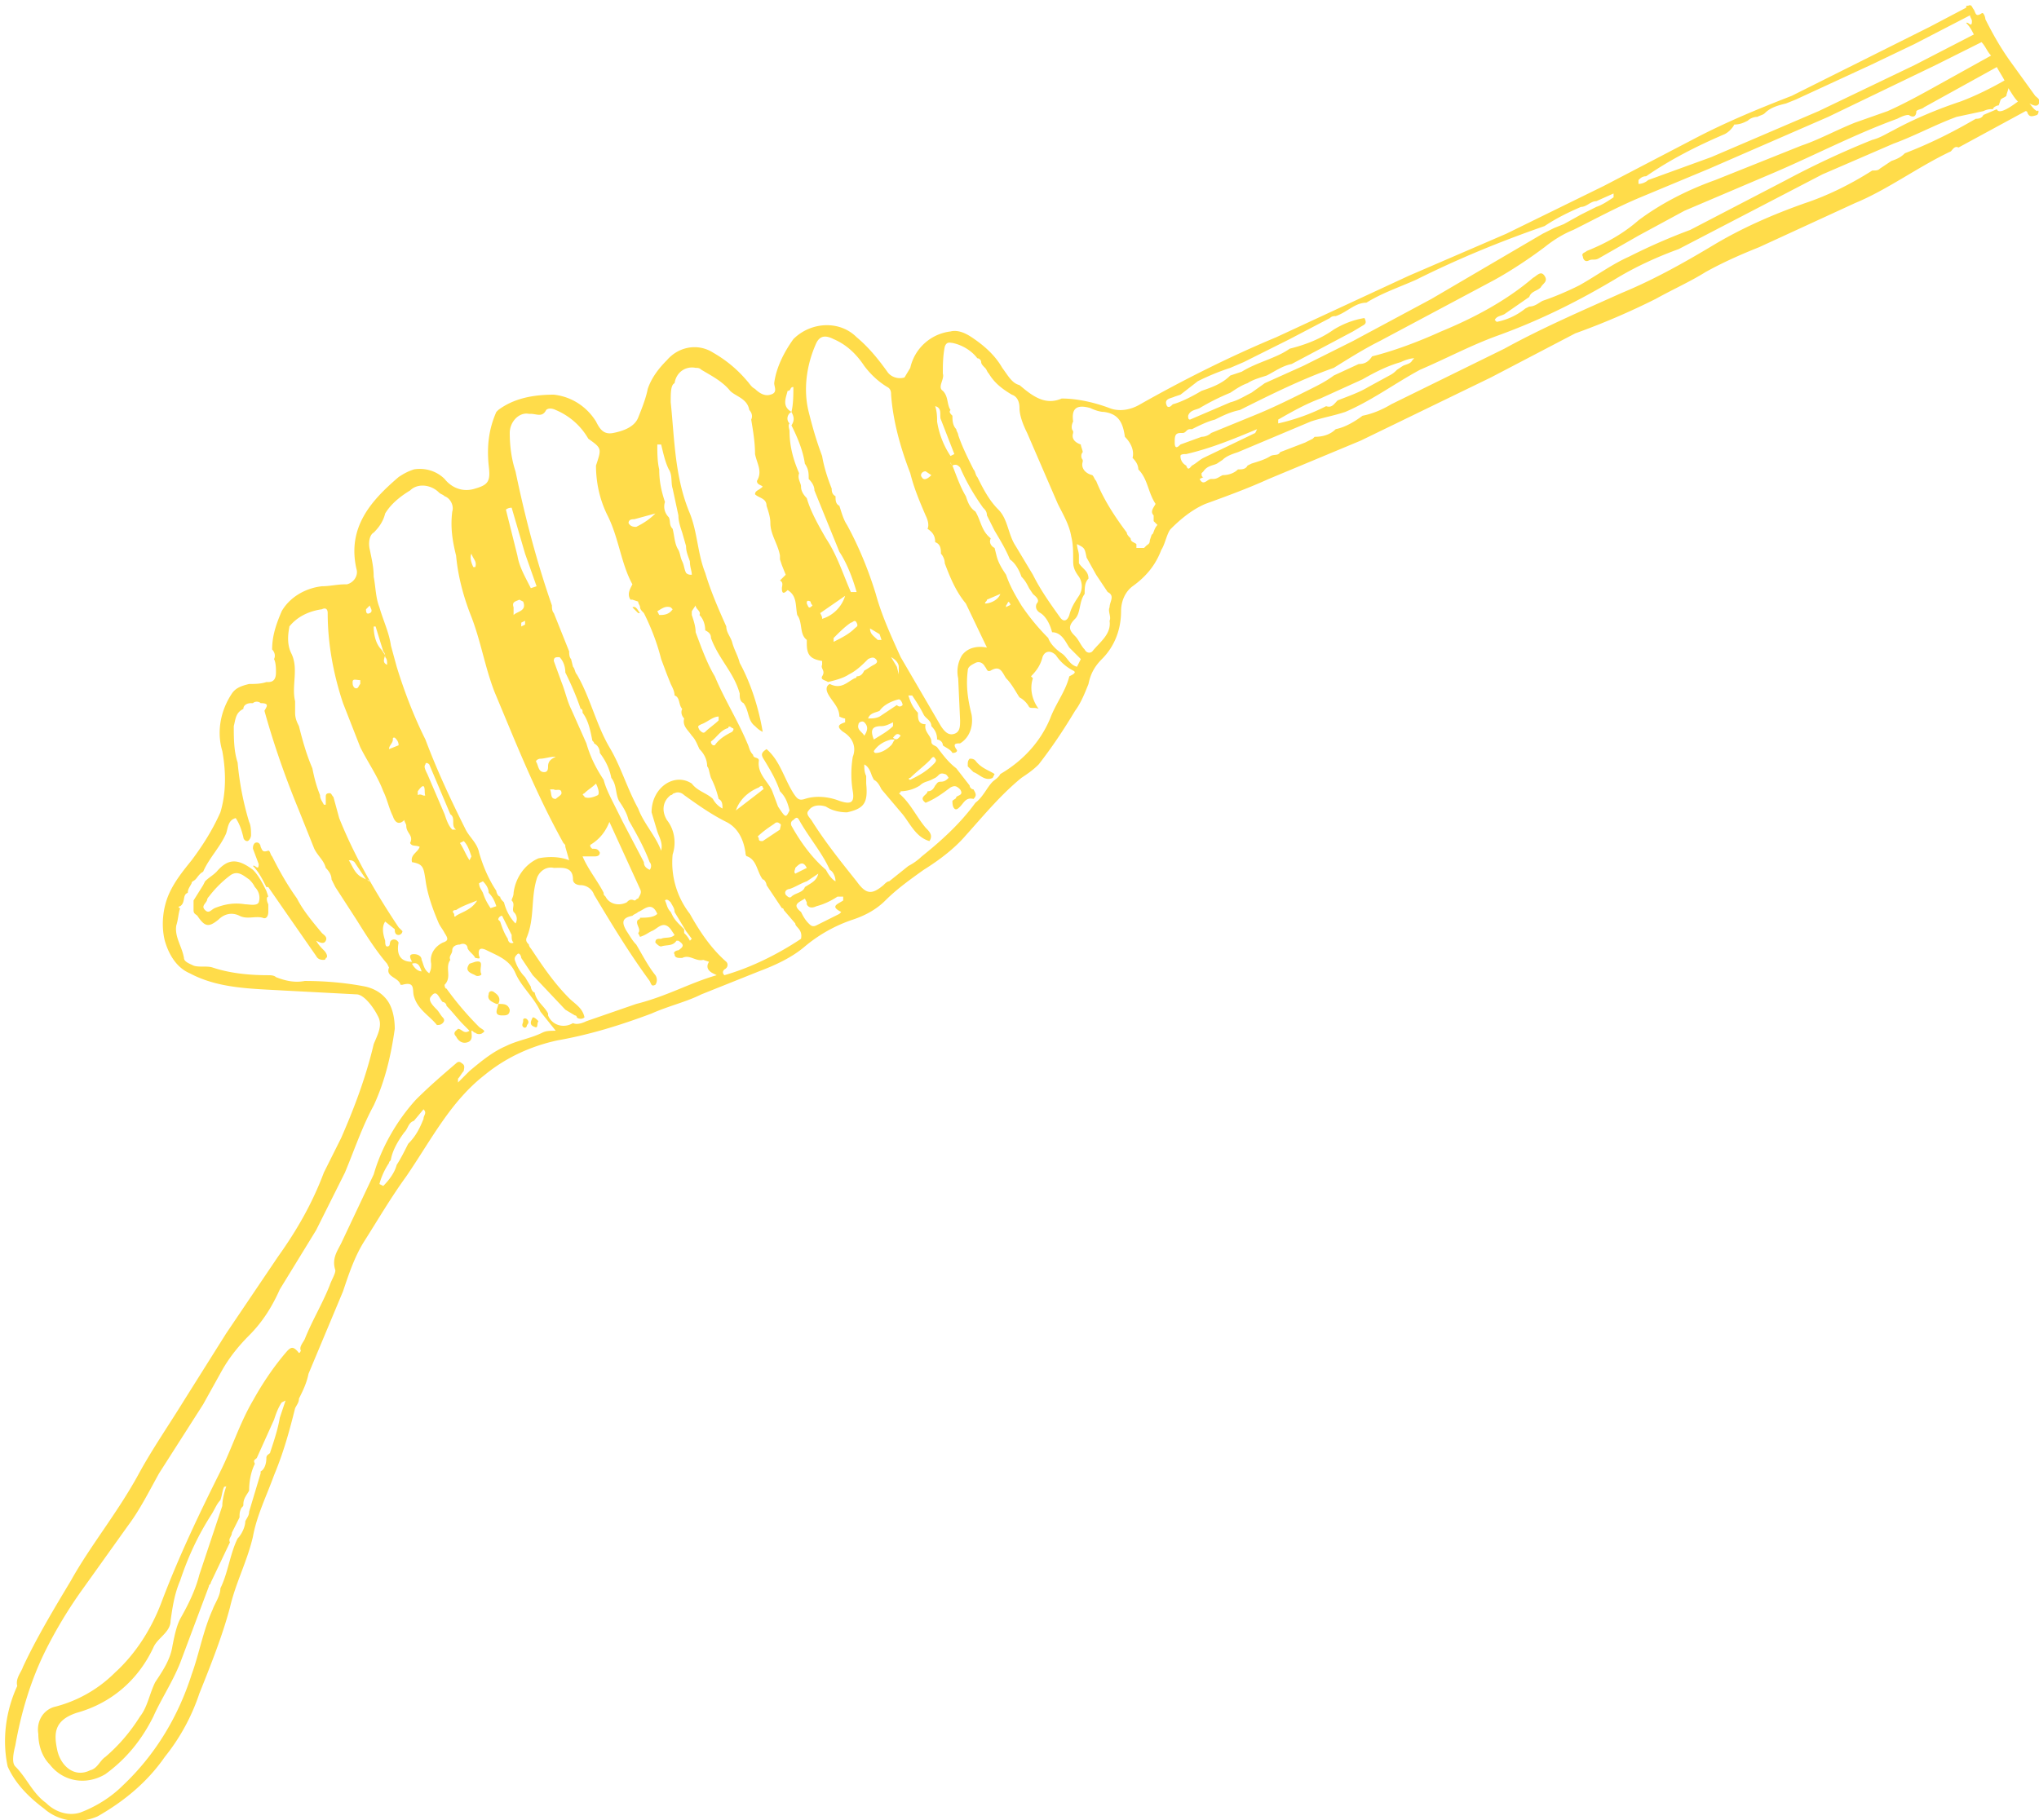 <?xml version="1.0" encoding="utf-8"?><svg xmlns="http://www.w3.org/2000/svg" viewBox="0 0 106.4 95" xmlns:v="https://vecta.io/nano"><path d="M33.6 45h0zM14 47.2v.4c0 .2-.1.4-.3.3-.4-.1-.8.1-1.2-.1s-.8-.1-1.1.2c-.5.4-.7.4-1.1-.2-.1-.1-.2-.1-.2-.3V47l.5-.8.1-.2c.2-.2.4-.3.6-.5.6-.7 1.1-.7 1.9-.1.3.3.5.7.7 1.1l.1.3c-.1 0-.1.2 0 .4zm-.7-.9c-.1-.2-.2-.3-.3-.4h0c-.3-.2-.6-.5-1-.2a5.73 5.73 0 0 0-1.1 1.1c-.1.1-.1.2-.1.2-.1.2-.3.3-.1.5s.3 0 .5-.1c.5-.2 1-.3 1.6-.2.2 0 .6.1.7-.1.1-.3 0-.6-.2-.8zm3.6 3.3c-.1-.1-.3-.3-.4-.5.2.1.4.2.5 0s-.1-.3-.2-.4c-.5-.6-1-1.2-1.3-1.8-.5-.7-.9-1.4-1.3-2.2-.1-.1-.1-.3-.2-.3-.3.1-.3 0-.4-.2 0-.1-.1-.3-.3-.2-.1.1-.1.2-.1.3l.3.8c0 .4-.2 0-.3.1.3.3.5.7.7 1.1h.1l.9 1.3 1.6 2.3c.1.2.3.2.4.2 0 0 .1 0 .1-.1.1 0 .1-.2-.1-.4h0zm7.9.6h0l-.3.1c-.3.4.1.5.3.6.1.1.4 0 .3-.1-.1-.3.2-.7-.3-.6zm1.2 2.2h0c0 .2-.3.6.2.6.2 0 .4 0 .4-.3-.1-.3-.3-.3-.6-.3zm-.2-.6h0c-.1-.1-.3-.1-.3.1-.1.3.2.4.4.5h.1c.1-.2.1-.4-.2-.6zm.2.6h0 0zm0 0h0 0zm1.5.8s-.1-.1-.2 0v.1c0 .1-.1.2 0 .3s.2 0 .2-.1c.1-.1.1-.2 0-.3h0zm.3-.1c-.1.2-.2.4.1.5h0c.2.1.1-.2.2-.3-.1-.1-.2-.2-.3-.2zM33.3 32h.1 0c-.1-.1-.2-.4-.4-.3l.3.3zm17.6 7.7c-.1-.1-.2-.1-.3-.1-.1.1-.1.2-.1.3v.1l.3.3c.3.1.6.5 1 .3l.1-.2c-.3-.2-.7-.3-1-.7zM106.3 6s-.1.1 0 0c-.3.1-.4.1-.5-.1 0 0 0-.1-.1-.1l-3.5 1.9c-.2-.1-.3.1-.4.2-1.7.8-3.3 2-5 2.7l-5 2.3c-1 .4-1.9.8-2.8 1.3-.8.5-1.7.9-2.6 1.4a37.89 37.89 0 0 1-4.2 1.8l-4.4 2.3L71 23l-4.8 2c-1.1.5-2.2.9-3.3 1.3-.7.3-1.3.8-1.8 1.3-.2.2-.3.8-.5 1.1-.3.8-.8 1.4-1.5 1.9-.4.3-.6.8-.6 1.3 0 .9-.3 1.8-1 2.5-.4.4-.6.8-.7 1.3-.2.5-.4 1-.7 1.4-.6 1-1.2 1.9-1.9 2.8-.3.3-.6.5-.9.7-1.1.9-2 2-2.9 3-.6.7-1.4 1.3-2.2 1.8-.7.5-1.4 1-2 1.6-.5.5-1.1.8-1.7 1a7.68 7.68 0 0 0-2.5 1.4c-.7.6-1.6 1-2.4 1.3l-3 1.2c-.8.4-1.7.6-2.6 1-1.6.6-3.2 1.1-4.9 1.4-1.4.3-2.7.9-3.8 1.8-1.8 1.4-2.8 3.4-4.1 5.3-.8 1.1-1.5 2.3-2.2 3.4-.5.8-.8 1.7-1.1 2.6l-1.8 4.3c-.1.5-.3.9-.5 1.3 0 .2-.1.3-.2.5-.3 1.2-.6 2.3-1.1 3.5-.4 1.1-.9 2.1-1.1 3.2-.3 1.3-.9 2.4-1.2 3.7-.4 1.5-1 3-1.6 4.5a10.62 10.62 0 0 1-1.8 3.3C7.7 93 6.5 94 5.1 94.8c-.9.4-2 .3-2.8-.4-.8-.6-1.5-1.3-1.9-2.2-.3-1.4-.1-2.9.5-4.2-.1-.4.2-.7.3-1 .7-1.5 1.6-3 2.5-4.5 1-1.8 2.4-3.5 3.5-5.5.7-1.3 1.6-2.6 2.4-3.9l2.2-3.5 2.7-4c1-1.4 1.8-2.8 2.4-4.4l.9-1.8c.7-1.6 1.3-3.2 1.7-4.9.2-.5.5-1 .2-1.5-.2-.4-.7-1.1-1.1-1.1l-3.8-.2c-1.7-.1-3.4-.1-4.9-.9-.7-.3-1.1-1-1.3-1.7-.2-.8-.1-1.7.2-2.4s.8-1.3 1.2-1.8c.6-.8 1.1-1.6 1.5-2.5.3-1 .3-2.1.1-3.2-.3-1-.1-2.1.5-3 .2-.3.5-.4.9-.5.3 0 .6 0 .9-.1h.1c.3 0 .4-.2.4-.5 0-.2 0-.5-.1-.7h0c.1-.2 0-.4-.1-.5 0-.7.2-1.3.5-2 .4-.7 1.2-1.2 2.1-1.3.4 0 .8-.1 1.2-.1h.1c.4-.1.6-.5.5-.8-.5-2.2.8-3.6 2.2-4.8.3-.2.5-.3.8-.4.6-.1 1.2.1 1.6.5.4.5 1 .7 1.6.5.7-.2.8-.4.7-1.2-.1-1 0-1.9.4-2.8l.1-.1c.8-.6 1.8-.8 2.9-.8.9.1 1.7.6 2.2 1.4.2.4.4.7.9.6s1.1-.3 1.3-.8.4-1 .5-1.5c.2-.6.6-1.1 1-1.5.6-.7 1.6-.9 2.4-.4a6.55 6.55 0 0 1 1.8 1.5c.1.1.2.3.4.4.2.2.5.4.8.3.4-.1.2-.4.2-.6.1-.8.5-1.6 1-2.3.9-.9 2.4-1 3.3-.1.6.5 1.1 1.1 1.6 1.8.2.3.6.4.9.3l.3-.5a2.45 2.45 0 0 1 2.1-1.9c.4-.1.8.1 1.1.3.6.4 1.2.9 1.6 1.6.3.4.5.8.9.9.6.5 1.3 1.1 2.2.7.8 0 1.7.2 2.5.5.5.2 1.1.1 1.6-.2 2.3-1.3 4.7-2.5 7.1-3.5l6.9-3.2 5.1-2.2 5.1-2.5 4.6-2.4c1.7-.9 3.4-1.6 5.2-2.3l7.2-3.6 1.9-1c0-.1 0-.1.1-.1.2-.1.2.1.3.2.1.2.1.4.4.2.1-.1.2.2.2.3.4.8.8 1.5 1.3 2.2l1.3 1.8c.1.1.3.2.2.4s-.3.1-.5 0c.1.1.2.3.4.4h0c.1-.1.1.1 0 .2zM49.2 20.4c.3.3.2.7.4 1-.1.1 0 .2.1.3 0 .2 0 .5.2.7 0 .1.1.2.1.3.2.6.5 1.2.8 1.8.1.1.1.3.2.4.3.6.6 1.2 1.1 1.7s.5 1.3.9 1.9l.9 1.5c.4.8.9 1.5 1.4 2.2.2.3.4.2.5-.1.1-.4.3-.7.5-1a.91.91 0 0 0 0-1c-.3-.4-.3-.6-.3-.9 0-.4 0-.8-.1-1.2-.1-.6-.4-1.1-.7-1.7l-1.6-3.7c-.2-.4-.4-.9-.4-1.3 0-.3-.1-.6-.4-.7-.5-.3-.9-.6-1.2-1.1-.1-.1-.1-.2-.2-.3s-.2-.2-.2-.3-.1-.2-.2-.2c-.3-.4-.8-.7-1.3-.8h0c-.1 0-.3-.1-.4.2-.1.5-.1 1-.1 1.4.1.3-.3.7 0 .9zm-.4.8c.1.3.1.6.1.8a4.49 4.49 0 0 0 .7 1.8l.2-.1-.7-1.8c-.1-.2.1-.6-.3-.7zm-.7 3.7c.1.2.3.1.5-.1l-.3-.2c-.2 0-.3.2-.2.3zm-5.9-3.4c.2.8.4 1.5.7 2.3.1.6.3 1.2.5 1.7 0 .1 0 .3.2.4 0 .2 0 .4.2.5.1.3.2.7.4 1 .6 1.1 1.1 2.3 1.5 3.6.3 1.1.8 2.2 1.3 3.3l2.1 3.6c.2.3.4.5.7.4s.3-.4.3-.7l-.1-2.2a1.64 1.64 0 0 1 .2-1.2c.3-.4.8-.5 1.3-.4l-1.1-2.3c-.5-.6-.8-1.3-1.1-2.1 0-.2-.1-.4-.2-.5 0-.2 0-.5-.3-.6 0-.3-.1-.5-.4-.7.1-.2 0-.5-.1-.7-.3-.7-.6-1.4-.8-2.2-.5-1.3-.9-2.7-1-4.1 0-.1 0-.3-.2-.4-.5-.3-.9-.7-1.2-1.1-.4-.6-.9-1.1-1.6-1.4h0c-.4-.2-.7-.2-.9.2-.5 1.1-.7 2.4-.4 3.6zm10 9.5h0l-.7.3h0c0 .1-.1.1-.1.2.3 0 .7-.2.8-.5zm-.4 1l.7-.5v.2h0c.1-.1.3-.1.2-.2-.1-.2-.1 0-.2.1l-.7.4zm-5.2 5.9v-.2c-.2.1-.4.2-.6.2-.5 0-.6.2-.4.7.3-.2.7-.4 1-.7zm-.7-4.8l-.5-.3c0 .3.2.4.4.6h.2l-.1-.3-.3-.6h0c.2.2.3.4.3.6zm0 4c-.2.1-.5.1-.6.4.2 0 .4 0 .6-.1l.9-.6h0c.1.1.2.1.3 0 0-.1-.1-.3-.2-.3-.4.1-.8.3-1 .6zm1-1.9v-.4c0-.2-.2-.4-.4-.5l.3.5.1.4.4.9h0l-.4-.9zm-1.3 4s0 .1.1.1c.3 0 .6-.2.8-.4.1-.1.1-.2.2-.3h0-.2c-.4.1-.7.3-.9.6zm1.4-.8c-.2-.2-.3 0-.4.1.2.2.3 0 .4-.1zm-5.7-16.9c-.2.1-.3.4-.1.6-.1.1 0 .3 0 .4 0 .8.2 1.5.5 2.2h0c-.1.3.1.5.1.7h0c0 .2.1.4.3.6h0c.2.7.6 1.4 1 2.1.6.9.9 1.9 1.3 2.8h.3c-.2-.7-.5-1.5-.9-2.1l-1.3-3.2c0-.2-.1-.4-.3-.6 0-.3 0-.5-.2-.8-.1-.7-.4-1.4-.7-2 .2-.3.1-.5 0-.7.1-.4.1-.9.1-1.3-.2 0-.1.2-.3.2-.1.4-.3.8.2 1.1zm3.3 11.3c.1-.1.2-.1.1-.3s-.2 0-.3 0c-.3.2-.6.5-.9.8v.2c.4-.2.8-.4 1.1-.7h0zm-1.7-.5a1.8 1.8 0 0 0 1.2-1.2l-1.3.9h0c.1.2.1.2.1.3zm-.6-.9c-.2-.1-.2 0-.2.1.1.2.1.3.3.1 0 0-.1-.1-.1-.2zM35 21c.2 1.9.2 3.9 1 5.8.4 1 .4 2.1.8 3.1.3 1 .7 1.9 1.1 2.8 0 .3.2.5.3.8.1.4.3.7.4 1.1.6 1.1 1 2.4 1.2 3.6-.2-.1-.3-.2-.4-.3-.4-.3-.3-.8-.6-1.2-.2-.1-.2-.3-.2-.5-.3-1.1-1.1-1.8-1.5-2.9 0-.2-.1-.3-.3-.4 0-.3-.1-.6-.3-.8.1-.2-.2-.3-.2-.5l-.2.3v.2c.1.3.2.6.2.9l.3.8c.2.5.4 1 .7 1.5.5 1.2 1.2 2.3 1.7 3.5.1.2.1.4.3.6 0 .2.3.1.3.3-.1.7.5 1.1.7 1.6l.3.8c.4.6.4.6.6.2-.1-.4-.2-.7-.5-1-.2-.6-.5-1.1-.8-1.6-.2-.3-.2-.4.1-.6.7.6.9 1.5 1.4 2.3.2.3.3.4.6.3.6-.2 1.3-.1 1.8.1.6.2.8.1.7-.5s-.1-1.2 0-1.8c.2-.5 0-1-.5-1.3-.4-.3-.2-.4.1-.5v-.2c-.1 0-.3-.1-.3-.1 0-.5-.4-.8-.6-1.2-.1-.2-.1-.4.1-.5.6.3.9-.1 1.3-.3 0 0 .1 0 .1-.1.2 0 .3-.1.4-.3.2-.1.3-.2.5-.3s.2-.2.1-.3-.2-.1-.4 0c-.3.3-.6.6-1 .8-.3.2-.7.3-1.1.4-.1-.1-.4-.1-.3-.3.2-.3-.1-.4 0-.6v-.2c.1-.1.1-.1.2-.1-.1 0-.2.1-.2.1-.6-.1-.8-.3-.8-.9v-.2c-.4-.3-.2-.9-.5-1.3-.1-.5 0-1-.5-1.3-.2.2-.3.2-.3-.1 0-.1.1-.3-.1-.4h0l.3-.3-.2-.5-.1-.3V29c-.1-.6-.5-1.1-.5-1.7 0-.3-.1-.6-.2-.9 0-.4-.4-.4-.6-.6 0-.2.2-.2.4-.4-.1-.1-.3-.1-.3-.3.3-.5 0-.9-.1-1.4 0-.6-.1-1.2-.2-1.8.1-.2 0-.4-.1-.5h0c-.1-.6-.7-.7-1-1-.4-.5-1-.8-1.5-1.1h0c-.1-.1-.2-.1-.3-.1-.5-.1-1 .2-1.1.8-.2.1-.2.5-.2 1zm10.1 16.7c-.1-.1-.3 0-.3.1-.1.3.2.4.3.6.2-.3.2-.5 0-.7zm-2.4 7.9l-.6.4c-.3.1-.6.3-.9.4h0c-.1 0-.3.1-.2.3.1.1.2.2.3.1.2-.2.6-.2.7-.5.3-.2.6-.3.7-.7zm-1.2-.3c0 .1-.1.2 0 .3l.6-.3c-.2-.4-.4-.2-.6 0h0zm1.6.1c.1.2.3.5.5.6 0-.2-.1-.5-.3-.6-.4-.9-1.1-1.7-1.6-2.6-.1-.2-.2-.1-.3 0-.2.1-.1.3-.1.3h0c.5.9 1.1 1.7 1.8 2.3zm-4.7-3.1l1.3-1h0c.1-.1.2-.1.1-.2 0-.1-.1-.1-.2 0-.5.2-1 .6-1.2 1.2zm1.2 1.5c0 .1.1.1.2.1l.9-.6c0-.1.1-.3 0-.3-.1-.1-.2-.1-.3 0-.3.2-.6.4-.9.7 0-.1.1 0 .1.1zm-1.4-5.6h0c.1-.1.1-.2 0-.2-.1-.1-.2-.1-.2 0-.4.1-.6.5-.9.7 0 .1 0 .1.1.2h.1c.2-.3.5-.5.9-.7zm-.7-.8h0 0c-.3 0-.6.3-.9.4-.2.1-.2.1-.1.3.1.1.2.2.3.1.2-.2.5-.4.7-.6h0v-.2zm-3-14.2h-.2c0 .4 0 .9.1 1.3h0c0 .6.1 1.1.3 1.7-.1.3 0 .6.2.8.1.2 0 .4.2.6.1.4.1.8.3 1.1.1.2.1.4.2.6s.1.4.2.6c.1.1.2.1.3.1 0-.2-.1-.4-.1-.7-.1-.3-.2-.5-.2-.8l-.2-.7c-.1-.3-.2-.6-.2-.9l-.3-1.4c-.1-.3 0-.7-.2-1-.2-.4-.3-.9-.4-1.3zm.5 8.5h0c-.3-.1-.5.1-.7.2l.1.2c.2 0 .5 0 .7-.3l-.1-.1h0zm-2.2-4.4c.1.2.3.2.4.2.4-.2.7-.4 1-.7h0l-1.1.3c-.1 0-.3 0-.3.2zm-6.2-4.7c0 .7.1 1.4.3 2 .5 2.4 1.1 4.7 1.9 7 0 .1 0 .3.1.4l.8 2c0 .1 0 .3.1.4l.1.4c.1.1.1.3.2.4.7 1.2 1 2.6 1.7 3.8.6 1 .9 2.1 1.5 3.2.3.8.9 1.4 1.2 2.2.1-.4-.1-.7-.2-1l-.3-1c0-1.3 1.2-2.1 2.1-1.5.3.4.8.5 1.1.8.1.2.3.4.5.5 0-.2 0-.4-.2-.5-.1-.4-.2-.7-.4-1.1-.1-.3-.1-.5-.2-.6 0-.4-.2-.7-.4-.9-.1-.2-.2-.5-.4-.7-.2-.3-.5-.5-.4-.9-.1-.1-.2-.3-.1-.5-.2-.2-.1-.6-.4-.7 0-.2-.1-.4-.2-.6h0l-.2-.5-.3-.8c-.2-.8-.5-1.6-.9-2.4-.1-.1-.2-.2-.2-.3s-.1-.2-.1-.3l-.3-.1h-.1c-.2-.3 0-.6.1-.8-.6-1.1-.7-2.4-1.3-3.6-.4-.8-.6-1.7-.6-2.6.3-.9.3-.9-.4-1.4a3.53 3.53 0 0 0-1.7-1.5c-.2-.1-.4-.1-.5 0-.2.4-.5.2-.8.2h-.1c-.5-.1-1 .4-1 1h0zm3.8 22.1c.3.7.8 1.3 1.1 1.9 0 .1 0 .1.1.2.2.4.7.5 1.1.3.1-.1.2-.2.4-.1.1 0 .1-.1.2-.1.1-.2.2-.3.1-.5l-1.6-3.5c-.2.5-.5.9-1 1.2 0 .1 0 .1.1.2.2 0 .3 0 .4.2h0c0 .2-.2.2-.3.2h-.6zm.1-3.1c.2.1.5 0 .7-.1.1-.1 0-.4-.1-.6-.2.2-.4.3-.6.5-.2.1 0 .1 0 .2zm3.1 3.4c0 .2.1.3.3.4.1-.1.1-.3 0-.4-.3-.8-.7-1.5-1.1-2.2-.1-.4-.3-.7-.5-1-.2-.4-.1-.8-.4-1.2-.1-.5-.3-.9-.6-1.3a.55.55 0 0 0-.3-.5c0-.1-.1-.1-.1-.2-.1-.5-.2-1-.5-1.4 0-.1 0-.2-.1-.2-.2-.6-.5-1.3-.8-1.9 0-.3-.1-.6-.3-.8-.2 0-.3 0-.3.2l.4 1.1c.2.5.3 1 .5 1.4l.8 1.8c.2.7.5 1.3.9 1.9.1.4.3.8.5 1.2l.5 1 1.1 2.1zm-4.3-3.6c0-.3-.3-.1-.4-.2h-.2c.1.2 0 .5.3.5.1-.1.3-.2.3-.3zm-.7-1.4c0-.3.2-.4.4-.5h-.1 0c-.2 0-.5.1-.7.1-.1 0-.3.1-.2.2.1.2.1.5.4.5.2 0 .2-.2.2-.3zm-2.2-13.4h0L27 29c.1.6.4 1.1.7 1.7l.3-.1-.6-1.7-.7-2.4c-.2 0-.3.1-.3.1zm.4 5.1v.4c.2-.2.7-.2.5-.7l-.2-.1c-.2.1-.4.1-.3.4zm.4 1l.2-.1v-.2l-.2.1v.2zm-2.5-3.1h.1 0c.1-.3-.1-.4-.2-.7-.1.2 0 .5.1.7zm-5.4-.9h0c.1.5.2.9.2 1.4.1.5.1 1.1.3 1.6.2.7.5 1.3.6 2l.3 1.1c.4 1.3.9 2.6 1.5 3.8.6 1.6 1.3 3.1 2.1 4.7.2.4.6.7.7 1.2.2.7.5 1.4.9 2 0 .1.1.3.2.3 0 .1.1.2.2.3.1.4.3.8.6 1.1a.47.47 0 0 0-.1-.6c-.1-.2.1-.4-.1-.6 0-.1.1-.2.1-.4.1-.8.6-1.5 1.3-1.8.5-.1 1.1-.1 1.6.1l-.2-.7c0-.1 0-.1-.1-.2-1-1.8-1.8-3.6-2.6-5.5l-1-2.4c-.5-1.3-.7-2.6-1.2-3.9-.4-1-.7-2.1-.8-3.2-.2-.8-.3-1.5-.2-2.3.1-.3-.1-.7-.4-.8-.1-.1-.2-.1-.3-.2-.4-.4-1.1-.5-1.5-.1-.5.3-1 .7-1.3 1.2-.1.4-.3.7-.6 1-.2.1-.3.5-.2.9zm7.4 20.1h0l-.3-.6-.2-.4c-.1 0-.2.1-.2.2l.1.1c.1.3.2.6.4.9 0 .1.1.3.3.2-.1-.1-.1-.2-.1-.4zm-.8-1.5c-.1-.3-.2-.5-.4-.7 0-.2-.1-.4-.3-.6l-.2.1h0c0 .2.1.3.2.5.1.3.2.5.4.8l.3-.1zm-4.1-6v.2c.2-.1.3.1.4 0-.1 0 .1-.9-.4-.2zm.5-.9h0l.9 2.1c.1.3.2.6.4.8h.2c-.3-.2 0-.6-.3-.8l-1.1-2.6c-.1-.1-.2-.1-.2 0-.1.1 0 .3.1.5zm1.4 7.3c0 .1 0 .2.1.1.3-.2.8-.3 1.1-.8-.5.2-.8.3-1.1.5-.2 0-.2.1-.1.2zM24 44c.2.3.3.6.5.9l.1-.2c-.1-.3-.2-.6-.4-.8l-.2.1zm-3.7-4.9l.5-.2c0-.2-.1-.3-.2-.4-.1 0-.1 0-.1.1h0c0 .2-.2.3-.2.5zm-.1-4.4c0-.2 0-.3-.1-.4 0-.1 0-.2-.1-.3l-.4-1.3h-.1 0c0 .4.1.9.4 1.2l.2.3c-.1.3-.1.4.1.5zm-1.1-2.9c0 .1 0 .3.2.2s0-.3 0-.4v-.2h0v.2l-.2.2zm-.7 3.8c0 .1 0 .2.1.3.2.1.2-.1.3-.2v-.2c-.2 0-.4-.1-.4.1zm-3.2-1.5c.4.8 0 1.7.2 2.5v.6c0 .3.1.5.2.7.2.8.4 1.5.7 2.2.1.5.2.9.4 1.4 0 .2.1.3.2.5h.1v-.4c0-.1 0-.2.2-.2.1 0 .1.1.2.2l.3 1.1c.8 2 1.9 3.9 3.1 5.7l.2.2c0 .1-.1.2-.2.2-.2 0-.2-.2-.2-.3l-.5-.4c-.2.3-.1.7 0 1 0 .1 0 .3.1.3.2 0 .1-.2.2-.3s.3-.1.4.1c-.1.5 0 1 .7 1-.1-.2-.2-.4.1-.4.2 0 .4.1.4.3.1.2.1.5.4.7.1-.2.1-.3.1-.5-.1-.5.2-.9.6-1.1.3-.1.3-.2.1-.5-.1-.2-.2-.3-.3-.5-.3-.7-.6-1.5-.7-2.3-.1-.6-.1-.8-.7-.9-.1-.4.3-.5.4-.8-.2-.1-.4 0-.5-.2.2-.4-.2-.5-.2-.9 0-.1-.1-.2-.1-.3-.3.3-.5.1-.6-.2-.2-.4-.3-.9-.5-1.3-.3-.8-.8-1.5-1.2-2.3l-.9-2.3c-.5-1.5-.8-3.1-.8-4.7 0-.2-.1-.3-.3-.2-.7.1-1.3.4-1.7.9h0c0 .1-.2.8.1 1.4zM22 50.7c-.1-.3-.2-.5-.5-.4.1.2.3.4.5.4 0 .1 0 0 0 0zm-3.8-5.8c.2.3.3.7.7.9l.2.1c.1 0 .1.1.2.1h0s-.1-.1-.2-.1l-.6-.9c-.1-.1-.2-.1-.3-.1zm3.9 13.5c0-.2.2-.3 0-.5l-.5.6c-.3.1-.3.4-.5.6-.3.4-.6.9-.7 1.4 0 .1-.1.1-.1.2-.2.3-.4.7-.5 1.1l.2.1h0c.3-.3.6-.7.7-1.1.2-.3.4-.7.6-1.1.4-.4.6-.8.8-1.3.1.1.1.1 0 0zm6.9-4.6l-.8-1c-.3-.7-1-1.3-1.3-2s-.9-.9-1.5-1.2c-.2-.1-.5-.2-.4.3.1.2-.1.1-.2.1-.1-.2-.3-.3-.4-.5 0-.2-.2-.3-.4-.2-.2 0-.4.1-.4.3s-.2.3-.1.5c-.3.4.1.9-.3 1.3 0 0 0 .2.1.2a16.32 16.32 0 0 0 1.7 2c.1.1.4.2.2.3-.1.1-.3.1-.4 0-.1 0-.1-.1-.2-.1 0 .2.1.5-.2.6s-.5-.1-.6-.3c-.2-.2 0-.3.1-.4.2 0 .3.3.6.1l-.3-.3c-.3-.3-.6-.7-.9-1 0-.1-.1-.2-.2-.2-.2-.2-.3-.7-.6-.3-.2.2.1.5.3.7.1.1.2.3.3.4s.1.2 0 .3-.2.1-.3.1c-.4-.5-1-.8-1.2-1.5-.1-.3.1-.8-.6-.6h-.1c-.1-.4-.8-.4-.6-.9l-.1-.2c-.6-.7-1.1-1.5-1.6-2.3l-1.1-1.7-.2-.4c0-.2-.1-.4-.3-.6-.1-.4-.4-.6-.6-1l-.8-2c-.7-1.7-1.3-3.4-1.8-5.2.1-.2.3-.4-.2-.4-.1-.1-.3-.1-.4 0h-.1c-.2 0-.4.1-.4.3-.4.2-.4.5-.5.9 0 .6 0 1.3.2 1.9a15.47 15.47 0 0 0 .6 3.1c.1.2.1.5.1.7 0 .1-.1.3-.2.3s-.2-.1-.2-.2c-.1-.4-.2-.7-.4-1-.4.1-.4.5-.5.8-.3.7-.9 1.3-1.2 2-.2.1-.3.3-.4.4s-.2.1-.2.2c-.1.2-.2.3-.2.5-.3.1-.1.5-.4.7-.1 0-.1.1 0 .1-.1.3-.1.6-.2.9-.1.6.3 1.1.4 1.7 0 .2.3.3.5.4.3.1.7 0 1 .1.9.3 1.9.4 2.9.4.1 0 .3 0 .4.1.5.2 1 .3 1.5.2 1.1 0 2.2.1 3.2.3.4.1.8.3 1.1.7s.4 1 .4 1.5c-.2 1.4-.5 2.7-1.1 4-.6 1.1-1 2.3-1.5 3.5l-1.5 3-1.9 3.1c-.4.9-.9 1.7-1.6 2.4-.5.5-1 1.1-1.4 1.8l-1 1.8-2.3 3.6c-.5.9-1 1.9-1.6 2.7l-2.5 3.5a23.81 23.81 0 0 0-1.8 3c-.8 1.6-1.3 3.3-1.6 5-.1.4-.2.9 0 1.1.6.6.9 1.4 1.6 1.9.5.5 1.2.7 1.8.5.8-.3 1.6-.8 2.2-1.4 1.7-1.6 2.9-3.6 3.6-5.8.4-1.1.6-2.3 1.1-3.4.1-.3.4-.7.4-1.1.4-.8.5-1.8.9-2.6.2-.2.4-.6.4-.9h0c.1-.2.2-.3.2-.5l.6-2v-.1c.2-.1.3-.4.3-.7 0-.2.2-.2.2-.3.2-.6.4-1.2.5-1.8l.3-.9-.2.1c-.2.3-.3.6-.4.9l-.9 2c-.1.1-.2.1-.1.3-.2.4-.3.9-.3 1.4-.1.2-.3.4-.3.7 0 .1 0 .1-.1.2-.1.2-.1.3-.1.5l-.1.2-.3.6c0 .2-.2.3-.1.5l-1 2.1c0 .1-.1.1-.1.2l-1.5 4c-.4 1-1 1.9-1.4 2.8-.6 1.2-1.4 2.2-2.5 3-1 .6-2.2.4-2.9-.5-.4-.4-.6-1-.6-1.6-.1-.6.2-1.2.8-1.4A6.83 6.83 0 0 0 6 87.3c1.1-1 1.9-2.3 2.4-3.6.9-2.4 2-4.7 3.1-6.9.6-1.2 1-2.5 1.7-3.7.5-.9 1.1-1.8 1.8-2.6.2-.2.3-.2.5 0 .1.1.1.2.2 0-.1-.2.1-.4.2-.6.4-1 .9-1.8 1.3-2.8.1-.3.3-.6.3-.8-.2-.6.1-1 .3-1.4l1.7-3.6c.4-1.4 1.2-2.8 2.2-3.9.7-.7 1.4-1.3 2.1-1.9.1-.1.2-.1.3 0 .2.1.1.3.1.4-.1.1-.2.3-.3.4v.2l.6-.6c.6-.5 1.2-1 1.9-1.3.6-.3 1.3-.4 1.9-.7h0c.2-.1.4-.1.7-.1zM11.7 77.6c.1-.1.2-.3.3-.5 0 .2-.1.3-.3.5-.1.2-.1.4-.2.7-.2.2-.3.5-.5.8-.7 1.1-1.2 2.2-1.6 3.4-.3.7-.4 1.4-.5 2.1 0 .6-.7.9-.9 1.4-.8 1.7-2.2 2.9-4 3.4-1.2.4-1.2 1.1-1 2 .2.8.9 1.4 1.7 1 .4-.1.5-.5.8-.7.7-.6 1.3-1.3 1.8-2.1.4-.5.5-1.2.8-1.8.4-.6.8-1.2.9-1.9.1-.5.2-1 .4-1.4.4-.7.8-1.5 1-2.3l1.2-3.6c0-.3.1-.7.2-1 .1-.2.1 0-.1 0h0zm25.7-26.7l-.2-.1c-.2-.1-.4-.3-.2-.6l-.3-.1c-.4.1-.7-.3-1.1-.1h-.1c-.1 0-.3 0-.3-.2-.1-.1.1-.2.2-.2.3-.2.3-.3 0-.5h-.1c-.2.3-.5.2-.8.3-.1 0-.2-.1-.3-.2 0-.2.1-.2.3-.2.2-.1.5 0 .7-.2l-.2-.3c-.4-.5-.7 0-1 .1-.2.1-.3.2-.6.3l-.1-.2c.2-.2-.2-.5 0-.7 0 0 .1 0 .1-.1.3 0 .7 0 .9-.2-.3-.7-.7-.2-1-.1-.1.1-.2.1-.3.2-.5.1-.6.3-.3.8.2.3.3.5.5.7.3.5.6 1.1 1 1.6a.45.45 0 0 1 0 .5c-.2.1-.2 0-.3-.2-1.1-1.5-2-3-2.9-4.5-.1-.3-.4-.5-.7-.5-.2 0-.4-.1-.4-.3 0-.7-.6-.6-1-.6-.4-.1-.8.2-.9.6-.3 1-.1 2-.5 3-.1.2 0 .3.1.4 0 .1.1.2.1.2.6.9 1.2 1.8 2 2.6.3.3.7.5.8 1-.1.1-.3.1-.4 0 0 0 0-.1-.1-.1l-.5-.3-1.7-1.8-.6-.9c0-.1-.1-.3-.2-.2s-.2.2-.1.4c.1.3.3.6.5.8l.3.5c0 .1.1.3.2.3.1.5.5.7.7 1.1v.1c.2.5.8.7 1.3.4.2.1.5 0 .7-.1l2.6-.9h0c1.6-.4 2.8-1.1 4.2-1.5zM34.7 47c.1.2.1.4.3.6l.1.2c.1.2.3.4.4.5l.2.2v.2a1.38 1.38 0 0 1 .3.4l.1-.1h0l-.3-.4-.6-1c0-.2-.1-.3-.2-.5-.1-.1-.2-.2-.3-.1zm6.8 1.2h0l-.6-.7s0-.1-.1-.1l-.8-1.2c0-.1-.1-.3-.2-.3-.3-.4-.3-1-.8-1.2-.1 0-.1-.2-.1-.2-.1-.7-.4-1.3-1-1.6-.8-.4-1.5-.9-2.2-1.4-.1-.1-.3-.2-.5-.1-.1 0-.1.1-.2.1-.4.3-.5.8-.2 1.3.4.5.5 1.2.3 1.8a4.37 4.37 0 0 0 .9 3.1c.5.9 1.1 1.8 1.9 2.5.1.1.1.3-.1.4-.1.1-.1.2 0 .3 1.4-.4 2.8-1.1 4-1.9.1-.5-.3-.6-.3-.8zm2.5-1.4h-.3c-.3.2-.7.4-1.1.5-.2.1-.4.1-.5-.1v-.1l-.1-.2c-.3.2-.7.3-.2.7.1.2.2.4.4.6.1.1.2.2.4.1l1.2-.6.1-.1c-.6-.3-.2-.4.1-.6h0v-.2zM56 35a2.36 2.36 0 0 1-.9-.8c-.3-.3-.6-.2-.7.1-.1.4-.3.7-.6 1l.1.1h-.1.1c-.2.6 0 1.2.3 1.6-.2-.1-.4 0-.5-.1-.1-.2-.3-.4-.5-.5-.2-.3-.4-.7-.7-1-.2-.3-.3-.7-.8-.4-.2.1-.2-.1-.3-.2-.1-.2-.3-.3-.5-.2s-.4.2-.4.4c-.1.8 0 1.5.2 2.3.1.6-.1 1.2-.6 1.5-.2 0-.4 0-.2.3.1.1 0 .2-.2.2-.1-.2-.4-.3-.5-.4 0-.2-.2-.3-.3-.3 0-.3-.1-.5-.3-.7 0-.3-.3-.4-.4-.6-.2-.4-.4-.7-.6-1h-.2c.1.3.2.6.5.9 0 .3 0 .6.4.6-.1.4.3.6.3.9h0c0 .2.2.2.3.3.3.4.6.8 1 1.1l.7.9c0 .1.1.2.2.2.1.2.2.3 0 .5-.4-.1-.5.2-.7.4-.1.1-.2.2-.3.1s-.1-.3-.1-.4c.1-.1.2-.1.2-.2.1-.1.4-.1.2-.4-.2-.2-.3-.2-.5-.1-.4.3-.8.6-1.3.8-.4-.3.1-.4.1-.6.2 0 .3-.1.4-.3.1-.1.1-.2.3-.2s.3-.1.4-.2c0 0-.1-.2-.2-.2-.3-.1-.3.1-.5.2l-.2.1c-.2.1-.4.1-.6.3a1.93 1.93 0 0 1-1 .3s0 .1-.1.1c.6.5.9 1.2 1.4 1.8.2.2.4.4.2.7-.7-.2-1-.9-1.4-1.4L46 41.2c-.1-.2-.2-.4-.4-.5l-.1-.2c-.1-.3-.2-.5-.4-.6 0 .2 0 .4.1.6v.4c.1 1-.1 1.3-1 1.5-.4 0-.8-.1-1.1-.3-.3-.1-.7-.1-.9.2-.2.2.1.4.2.6.7 1.1 1.5 2.1 2.3 3.1.5.7.8.7 1.4.2.1-.1.2-.2.3-.2l1-.8a3.04 3.04 0 0 0 .7-.5c1-.8 2-1.7 2.8-2.8.4-.3.6-.8.9-1.1.1-.1.3-.2.4-.4h0c1.2-.7 2.1-1.7 2.6-2.9.3-.8.8-1.4 1-2.2.2-.1.4-.2.2-.3zm-8.5 5.7c.4-.2.8-.4 1.2-.8.1-.1.2-.2.1-.3-.1-.2-.2 0-.3.1-.3.3-.7.6-1 .9-.1 0-.1.1 0 .1zm8.9-6.3l-.6-.6c-.2-.3-.4-.8-.9-.8-.1-.4-.3-.8-.6-1-.2-.1-.3-.3-.2-.5.2-.2-.1-.4-.2-.5l-.2-.3c-.1-.2-.2-.4-.4-.6h0c-.1-.3-.3-.7-.6-.9-.2-.5-.5-1-.8-1.5l-.4-.8c0-.2-.1-.3-.2-.4-.5-.7-.9-1.4-1.2-2.1v-.1.1h0c-.1-.1-.2-.2-.4-.1 0 0-.1-.1-.1-.2 0 .1 0 .1.1.2.2.5.4 1.1.7 1.6.1.3.2.6.5.8.3.5.3 1 .8 1.4-.1.2 0 .4.2.5l.1.4c.1.4.3.7.5 1h0c.2.6.5 1.1.8 1.6a11.51 11.51 0 0 0 1.4 1.7c.1.3.4.6.7.8s.4.6.8.7l.2-.4zm1.5-2.7c0-.3.3-.6-.1-.8l-.6-.9-.5-.9c-.1-.5-.1-.5-.5-.7 0 .2.1.4.1.6v.4c.2.3.5.4.5.8-.2.2-.2.5-.2.8-.3.4-.2 1-.5 1.3-.4.4-.3.6 0 .9.2.2.3.5.5.7.1.2.3.2.4.1h0c.4-.5 1-.9.9-1.6.1-.2-.1-.5 0-.7zm2.5-4.3l-.2-.2v-.3c-.2-.2 0-.4.1-.6-.4-.6-.4-1.3-.9-1.8 0-.2-.1-.4-.3-.6.1-.4-.1-.8-.4-1.1-.1-.7-.3-1.2-1.1-1.3-.2 0-.5-.1-.7-.2h0c-.7-.2-1 0-.9.7-.1.2-.1.4 0 .5v.1c-.1.3.1.5.4.6 0 .1.1.3.1.4-.1.1-.1.3 0 .4v.1c-.1.3.1.6.5.7.1.1.1.2.2.3.4 1 1 1.9 1.6 2.7 0 .1.1.2.2.3 0 .2.2.2.3.3v.2h.4l.1-.1c.1-.1.2-.1.2-.3l.1-.3c.1 0 .1-.3.3-.5zm25.1-18v.2c.2 0 .4-.1.5-.2l3.3-1.2 5.6-2.4 5-2.4 3.1-1.6c-.1-.2-.2-.4-.4-.6.1-.1.3.3.3-.1 0-.1-.1-.2-.1-.3l-2.9 1.5-2.3 1.1-3.9 1.8-.5.2c-.4.1-.8.2-1.1.5-.1.1-.2.1-.4.2-.2 0-.4.1-.5.2-.2.1-.4.2-.7.2-.1.2-.3.4-.5.5-1.4.6-2.8 1.3-4.1 2.2-.2 0-.3.1-.4.2zm-22.8 11c.6-.2 1.1-.4 1.5-.8l.6-.2c.8-.5 1.8-.7 2.5-1.2.8-.2 1.6-.5 2.3-1 .5-.3 1-.5 1.6-.6.1.2.1.3-.1.4l-.5.3-3.2 1.7c-.5.1-.9.4-1.3.6-.3.1-.7.2-1 .4-.3.1-.6.3-.9.5a11.94 11.94 0 0 0-1.6.8c-.2.1-.5.1-.6.4 0 .1 0 .2.1.2l2.1-.9c.4-.1.7-.3 1.1-.5l.7-.5 2-.9 2.6-1.3 4.1-2.2 5.8-3.4.6-.3.5-.2.9-.5.8-.4c.3-.1.6-.3.9-.5v-.2l-.9.4c-.3 0-.5.3-.8.3-.7.3-1.3.6-1.9 1-2.3.8-4.5 1.7-6.7 2.8-.9.4-1.8.7-2.6 1.2-.6 0-1 .5-1.6.7-.1 0-.2 0-.3.1l-2.1 1.1-2.4 1.2-.7.3a12.2 12.2 0 0 0-1.7.7l-.9.7-.3.1h0c-.2.1-.6.1-.4.5.1.1.2 0 .3-.1.4-.1 1-.4 1.5-.7zm-1.1 2.8l1.1-.4c.2 0 .4-.1.5-.2l2.2-.9c1-.4 2-.9 3-1.4.4-.2.8-.4 1.2-.7l1.3-.6c.3 0 .5-.1.7-.4 1.2-.3 2.5-.8 3.6-1.3 1.7-.7 3.4-1.6 4.8-2.8.2-.1.4-.4.6-.1s-.1.4-.2.6c-.2.2-.5.2-.6.5l-1.3.9c-.2.1-.4.1-.5.3l.1.1c-.1.1-.3.2-.5.3.2-.1.3-.2.5-.3a3.4 3.4 0 0 0 1.5-.7l.2-.1c.3 0 .5-.2.7-.3.6-.2 1.3-.5 1.9-.8.9-.5 1.7-1.1 2.6-1.5a30.9 30.9 0 0 1 3.2-1.4l5-2.6a45.38 45.38 0 0 1 4.5-2.1c.4-.1.7-.3 1.1-.5 1.1-.6 2.3-1.1 3.5-1.5.8-.3 1.6-.7 2.3-1.1-.1-.2-.3-.5-.4-.7l-3.8 2.1c-.1.1-.3.1-.4.2 0 .2-.1.4-.4.2-.2 0-.4.1-.6.2-2.2.8-4.3 1.9-6.4 2.8l-4.7 2-2.4 1.3-2.1 1.2c-.2.1-.3 0-.5.1s-.3-.1-.3-.2c-.1-.2.1-.2.2-.3 1-.4 1.9-.9 2.7-1.6 1.2-.9 2.6-1.6 4-2.1L94 7.6c.9-.3 1.8-.8 2.8-1.2l1.7-.6c.9-.4 1.8-.9 2.7-1.4l2.7-1.5c-.2-.2-.3-.5-.5-.7L101 3.4l-5.6 2.7-6.2 2.7-3.6 1.5c-1.2.5-2.3 1.1-3.5 1.7-.5.2-1 .5-1.5.9-.8.6-1.7 1.2-2.6 1.7l-6 3.2c-.8.4-1.6.9-2.4 1.4-1.7.6-3.3 1.4-4.9 2.2-.5.1-.9.3-1.3.5-.4.1-.8.3-1.2.5h-.1c-.2 0-.2.2-.4.2h-.1c-.3 0-.3.2-.3.5 0 .4.2.2.3.1zm12.2-4.5c-.2 0-.5.1-.7.2-.7.2-1.3.5-2 .9l-2.2 1h0c-.8.3-1.5.7-2.2 1.1v.2a10.64 10.64 0 0 0 2.5-.9c.3.1.4-.1.6-.3.5-.2 1.1-.4 1.6-.7l1.1-.6c.2-.1.3-.2.4-.3l.3-.2c.2-.1.4-.1.5-.3l.1-.1zm-11.6 5.6c.2-.1.4-.3.6-.4h0l2.7-1.3.1-.2c-1.2.5-2.4 1-3.7 1.3-.1 0-.3 0-.3.1a.55.55 0 0 0 .3.5c.1.3.2.1.3 0zm43.1-19c-.2-.2-.3-.4-.5-.7 0 .1-.1.3-.1.4-.1.1-.2.1-.3.2l-.1.3c-.1 0-.3.1-.3.2a.9.9 0 0 0-.5.1l-1.4.3c-1.1.4-2.2 1-3.3 1.4l-3.7 1.6-7.5 3.9c-1.1.4-2.2.9-3.2 1.5-2 1.2-4 2.2-6.2 3-1.4.5-2.7 1.2-4.1 1.8-1.3.7-2.5 1.6-3.9 2.2-.6.2-1.2.3-1.8.5l-3.8 1.6c-.3.1-.6.2-.8.4l-.3.2c-.2.1-.5.1-.7.4l-.1.1c0 .1 0 .2.1.2l-.2.1c.2.4.4 0 .6 0h.1c.2 0 .3-.1.5-.2.3 0 .6-.1.8-.3.2 0 .4 0 .5-.2l.2-.1c.3-.1.7-.2 1-.4.2-.1.4 0 .5-.2l1.3-.5.4-.2.1-.1c.4 0 .8-.1 1.1-.4h0c.5-.1 1-.4 1.4-.7.5-.1 1-.3 1.5-.6l5.9-2.9c2-1.1 4.1-2 6.1-2.9 1.7-.7 3.3-1.6 4.8-2.5s3.1-1.6 4.8-2.2c1.2-.4 2.4-1 3.5-1.7.2 0 .3 0 .4-.1l.6-.4c.3-.1.5-.2.7-.4 1.3-.5 2.5-1.1 3.7-1.8.1 0 .3 0 .4-.2l.7-.3c.1.3.7-.1 1.1-.4z" fill="#ffdc4a"/></svg>